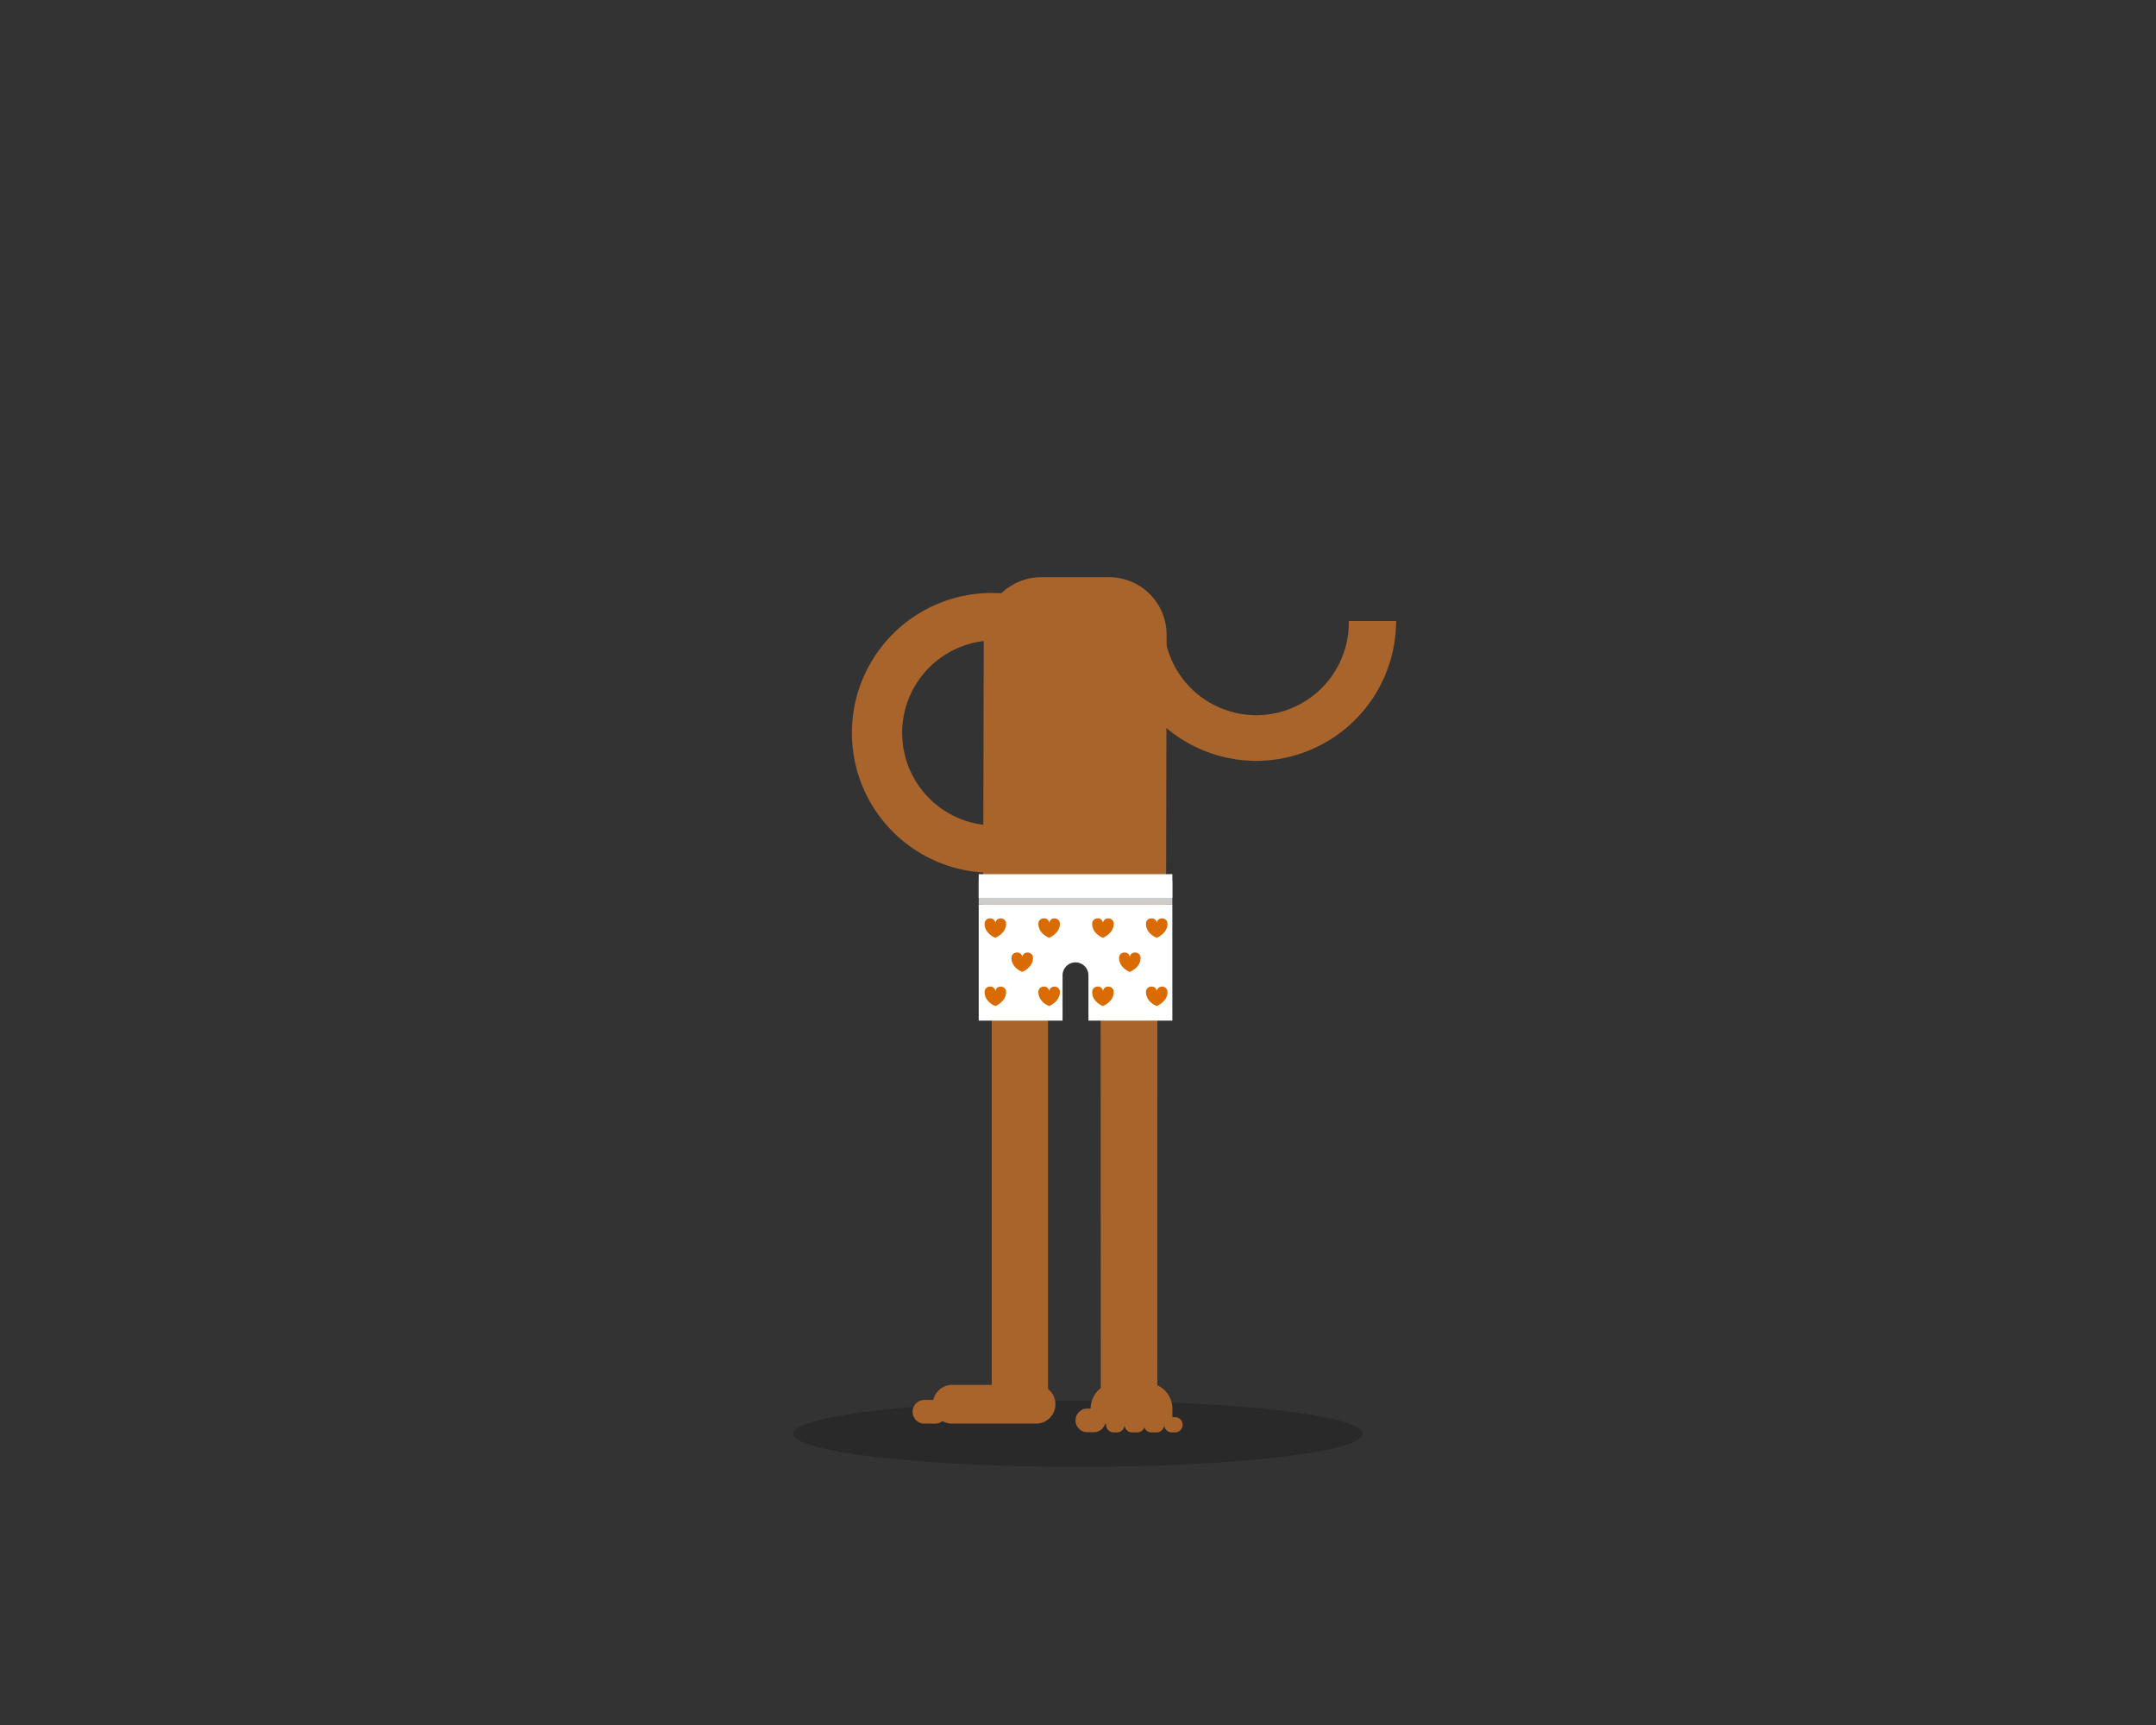 <svg id="art" xmlns="http://www.w3.org/2000/svg" viewBox="0 0 750 600" width="750" height="600"><rect x="0" y="0" width="750" height="600" fill="#333333" stroke="none"/><defs><style>.cls-1{opacity:0.2;}.cls-2{fill:#a9642b;}.cls-3{fill:#fff;}.cls-4{fill:#d96b00;}.cls-5{fill:#cdcdcd;}</style></defs><ellipse class="cls-1" cx="375" cy="498.71" rx="99" ry="11.5"/><path class="cls-2" d="M345,303.56a48.65,48.65,0,1,1,0-97.3l15.11.25L359.78,223l-15-.24A32.19,32.19,0,0,0,345,287.1Z"/><path class="cls-2" d="M437,264.64A48.71,48.71,0,0,1,388.36,216h16.47a32.19,32.19,0,1,0,64.37,0h16.46A48.7,48.7,0,0,1,437,264.64Z"/><path class="cls-2" d="M362.12,200.77h23.7a20,20,0,0,1,20,20v0l-.2,97H342l.21-97.09A20,20,0,0,1,362.12,200.77Z"/><path class="cls-2" d="M402.58,485.44H382.92l-.05-146.78a9.15,9.15,0,1,0-18.3,0h0l0,146.78H345V317.78h57.63Z"/><path class="cls-3" d="M407.82,314.54V355H378.63V339.24a4.49,4.49,0,0,0-9,0V355H340.46V314.54Z"/><path class="cls-4" d="M348.12,319.45a1.82,1.82,0,0,1,1.87,1.86c0,3.39-3.74,4.87-3.74,4.87s-3.74-1.34-3.74-4.87a1.81,1.81,0,0,1,1.87-1.86,1.69,1.69,0,0,1,1.88,1.68A1.76,1.76,0,0,1,348.12,319.45Z"/><path class="cls-4" d="M366.83,319.45a1.82,1.82,0,0,1,1.87,1.86c0,3.39-3.74,4.87-3.74,4.87s-3.74-1.34-3.74-4.87a1.81,1.81,0,0,1,1.87-1.86,1.69,1.69,0,0,1,1.88,1.68A1.76,1.76,0,0,1,366.83,319.45Z"/><path class="cls-4" d="M385.55,319.45a1.82,1.82,0,0,1,1.87,1.86c0,3.39-3.75,4.87-3.75,4.87s-3.74-1.34-3.74-4.87a1.81,1.81,0,0,1,1.87-1.86,1.68,1.68,0,0,1,1.88,1.68A1.77,1.77,0,0,1,385.55,319.45Z"/><path class="cls-4" d="M357.48,331.32a1.82,1.82,0,0,1,1.87,1.86c0,3.39-3.74,4.87-3.74,4.87s-3.75-1.35-3.75-4.87a1.81,1.81,0,0,1,1.87-1.86,1.69,1.69,0,0,1,1.89,1.68A1.76,1.76,0,0,1,357.48,331.32Z"/><path class="cls-4" d="M394.9,331.32a1.82,1.82,0,0,1,1.87,1.86c0,3.39-3.74,4.87-3.74,4.87s-3.74-1.35-3.74-4.87a1.81,1.81,0,0,1,1.87-1.86A1.69,1.69,0,0,1,393,333,1.76,1.76,0,0,1,394.9,331.32Z"/><path class="cls-4" d="M404.26,319.45a1.82,1.82,0,0,1,1.87,1.86c0,3.39-3.74,4.87-3.74,4.87s-3.75-1.34-3.75-4.87a1.81,1.81,0,0,1,1.88-1.86,1.69,1.69,0,0,1,1.88,1.68A1.76,1.76,0,0,1,404.26,319.45Z"/><path class="cls-4" d="M348.12,343.18a1.83,1.83,0,0,1,1.87,1.87c0,3.39-3.74,4.87-3.74,4.87s-3.74-1.35-3.74-4.87a1.82,1.82,0,0,1,1.87-1.87,1.69,1.69,0,0,1,1.88,1.68A1.77,1.77,0,0,1,348.12,343.18Z"/><path class="cls-4" d="M366.83,343.18a1.82,1.82,0,0,1,1.87,1.87c0,3.39-3.74,4.87-3.74,4.87s-3.74-1.35-3.74-4.87a1.82,1.82,0,0,1,1.87-1.87,1.69,1.69,0,0,1,1.88,1.68A1.77,1.77,0,0,1,366.83,343.18Z"/><path class="cls-4" d="M385.55,343.18a1.83,1.83,0,0,1,1.87,1.87c0,3.39-3.75,4.87-3.75,4.87s-3.74-1.35-3.74-4.87a1.82,1.82,0,0,1,1.87-1.87,1.69,1.69,0,0,1,1.88,1.68A1.78,1.78,0,0,1,385.55,343.18Z"/><path class="cls-4" d="M404.26,343.18a1.83,1.83,0,0,1,1.87,1.87c0,3.39-3.74,4.87-3.74,4.87s-3.75-1.35-3.75-4.87a1.82,1.82,0,0,1,1.88-1.87,1.69,1.69,0,0,1,1.88,1.68A1.77,1.77,0,0,1,404.26,343.18Z"/><rect class="cls-5" x="340.46" y="306.31" width="67.36" height="8.23"/><rect class="cls-3" x="340.46" y="304.06" width="67.36" height="8.23"/><path class="cls-2" d="M331.48,481.7h29.19a6.74,6.74,0,0,1,0,13.47H331.48a6.74,6.74,0,1,1,0-13.47Z"/><path class="cls-2" d="M388.36,481h10.48a9,9,0,0,1,9,9v5.24H379.38v-5.24A9,9,0,0,1,388.36,481Z"/><path class="cls-2" d="M321.37,486.94h3.74a4.12,4.12,0,1,1,0,8.23h-3.74a4.12,4.12,0,0,1,0-8.23Z"/><path class="cls-2" d="M378.26,489.93h2.24a4.12,4.12,0,0,1,0,8.24h-2.24a4.12,4.12,0,0,1,0-8.24Z"/><path class="cls-2" d="M387.26,492.93h1.45a2.65,2.65,0,0,1,0,5.29h-1.45a2.65,2.65,0,0,1,0-5.29Z"/><path class="cls-2" d="M394,492.93h1.44a2.65,2.65,0,1,1,0,5.29H394a2.65,2.65,0,1,1,0-5.29Z"/><path class="cls-2" d="M400.74,492.93h1.44a2.65,2.65,0,1,1,0,5.29h-1.44a2.65,2.65,0,1,1,0-5.29Z"/><path class="cls-2" d="M407.47,492.93h1.45a2.65,2.65,0,0,1,0,5.29h-1.45a2.65,2.65,0,0,1,0-5.29Z"/></svg>